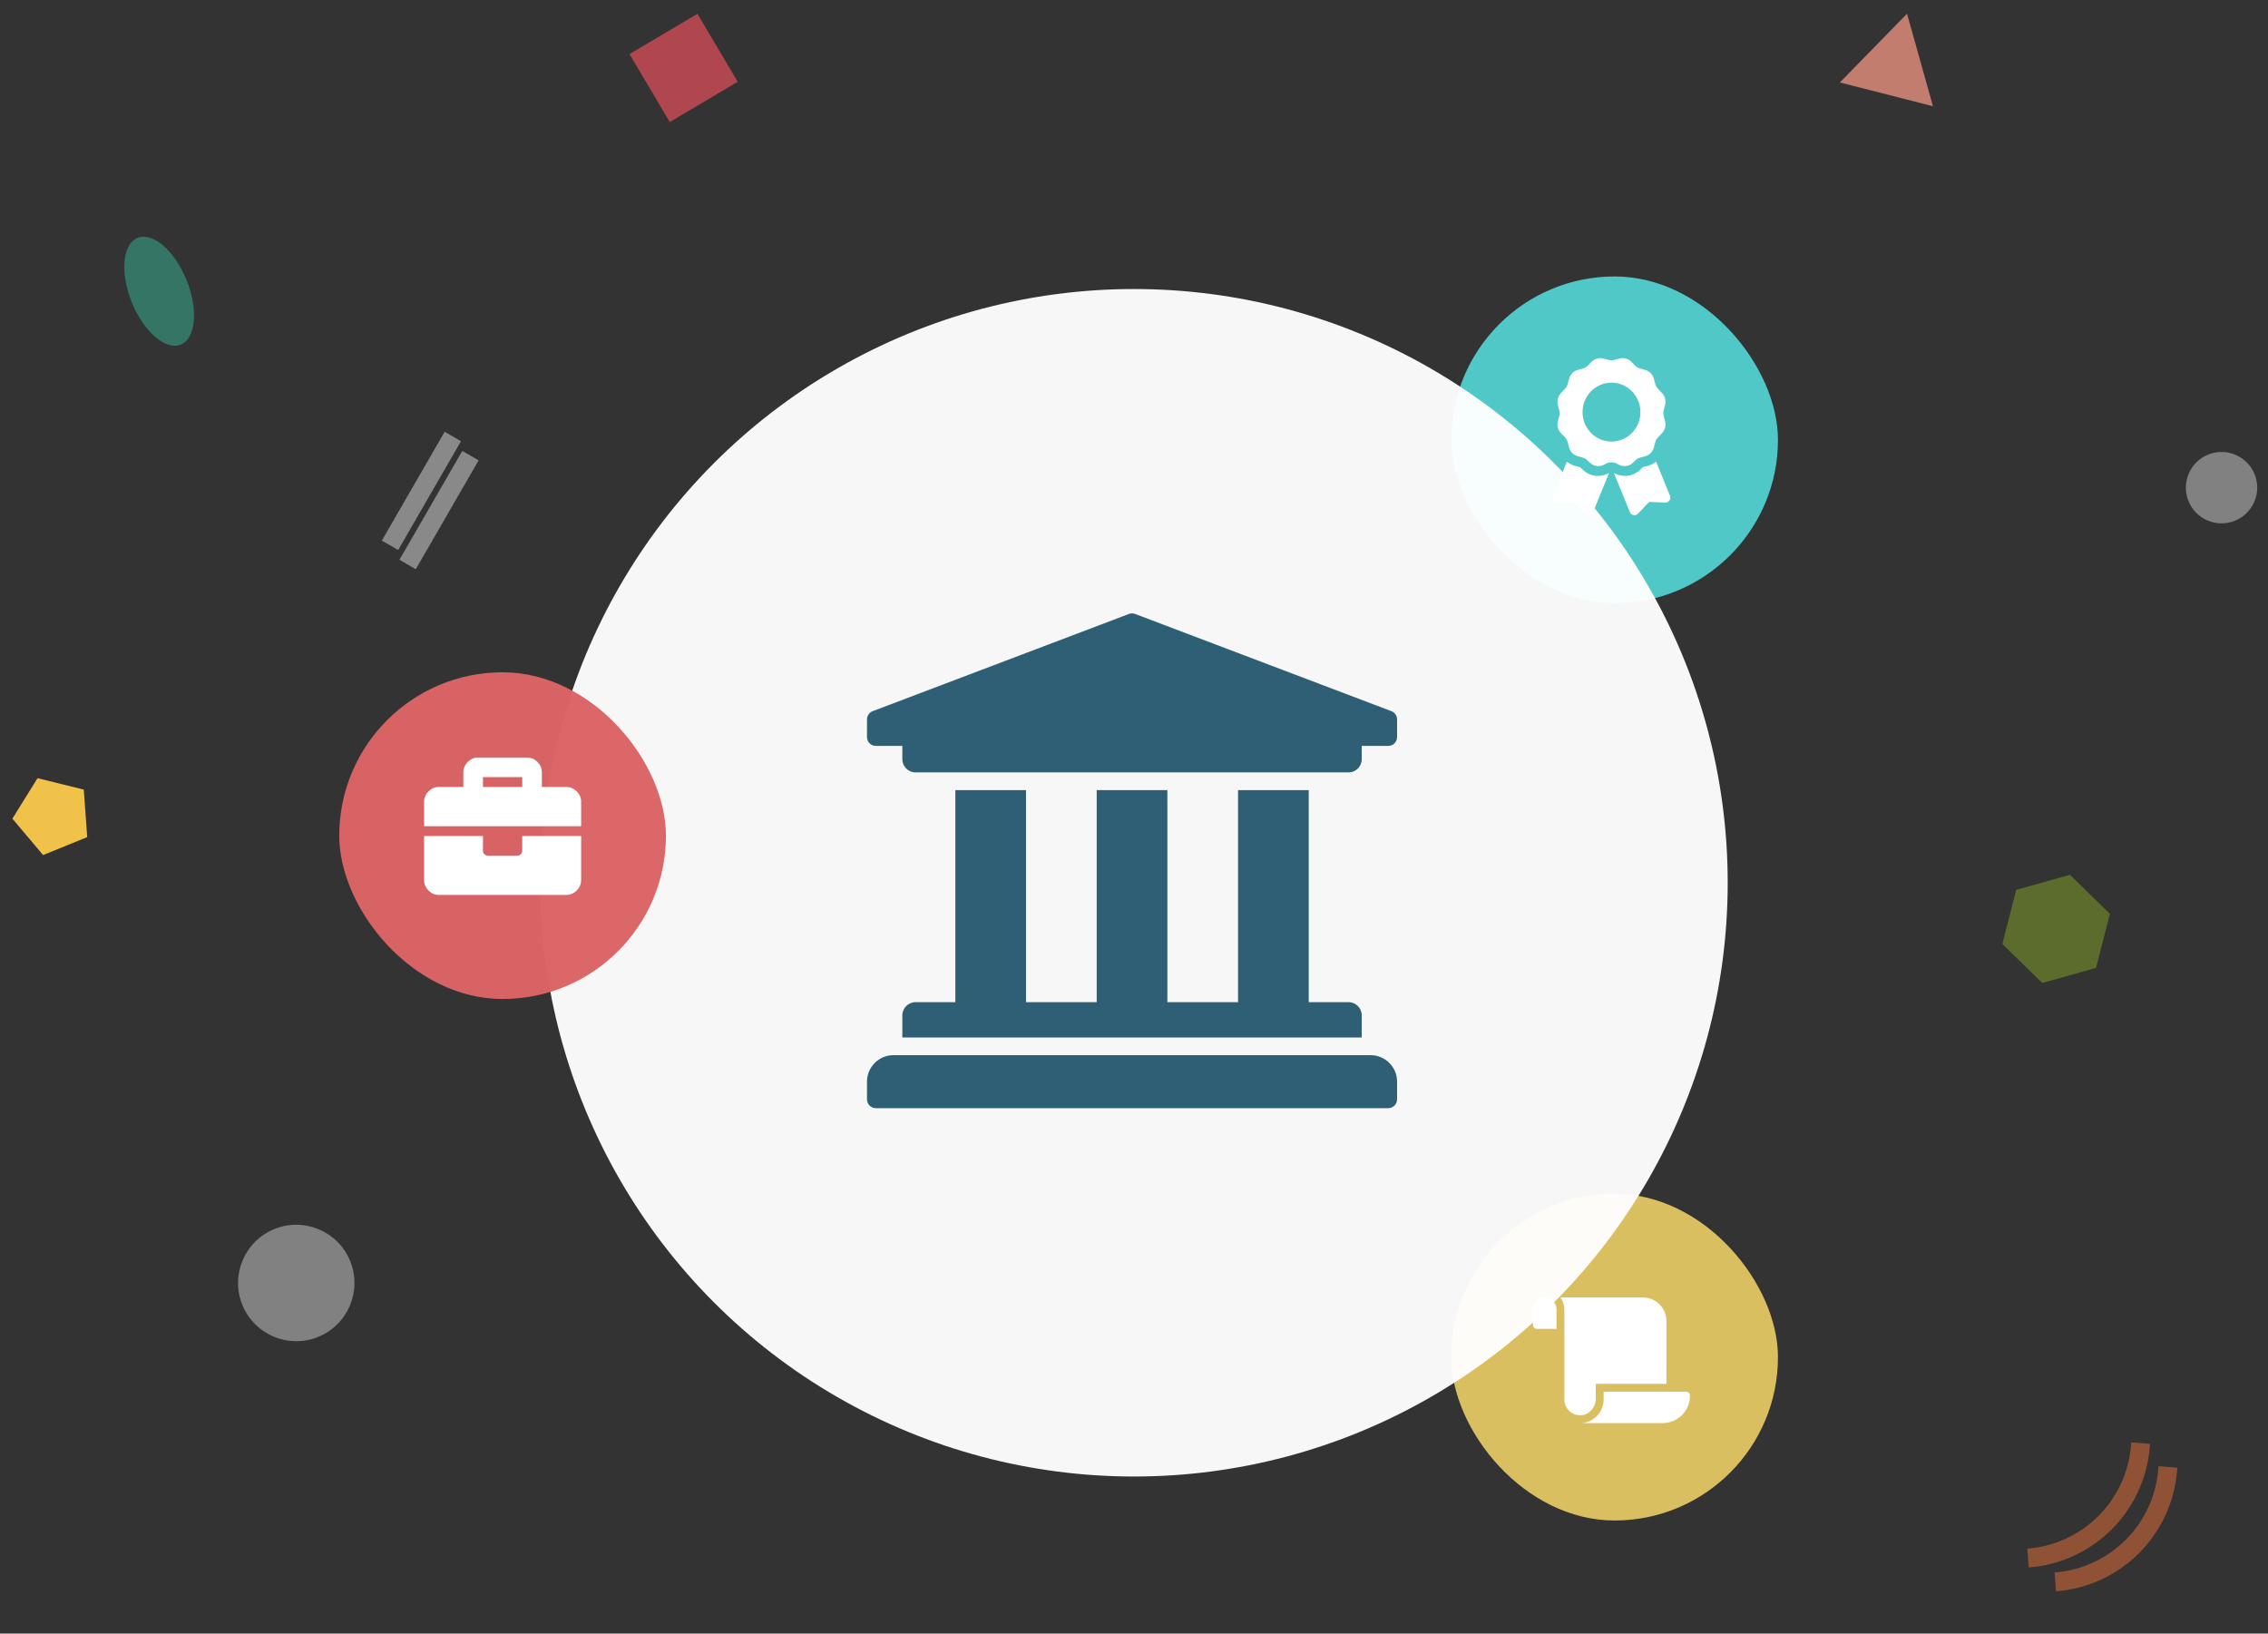<svg width="361" height="260" viewBox="0 0 361 260" fill="none" xmlns="http://www.w3.org/2000/svg">
<rect x="0" y="0" width="361" height="260" fill="#333333" stroke="none"/>
<path d="M303.543 2.185L307.673 16.908L292.857 13.123L303.543 2.185Z" fill="#FB9A85" fill-opacity="0.72"/>
<path d="M5.974 123.854L13.335 125.671L13.882 133.233L6.859 136.09L1.972 130.294L5.974 123.854Z" fill="#F0C24A"/>
<path d="M111.011 2.2L117.422 13.012L106.61 19.424L100.198 8.612L111.011 2.2Z" fill="#FE555F" fill-opacity="0.62"/>
<path d="M329.476 139.229L335.835 145.44L333.634 154.052L325.076 156.453L318.718 150.241L320.918 141.629L329.476 139.229Z" fill="#C3FD1F" fill-opacity="0.28"/>
<ellipse cx="25.336" cy="46.346" rx="4.706" ry="9.164" transform="rotate(-22.022 25.336 46.346)" fill="#35E1B8" fill-opacity="0.38"/>
<circle cx="47.156" cy="204.196" r="9.265" transform="rotate(-22.022 47.156 204.196)" fill="white" fill-opacity="0.38"/>
<circle cx="353.605" cy="77.616" r="5.68" transform="rotate(-22.022 353.605 77.616)" fill="white" fill-opacity="0.38"/>
<path d="M322.804 247.974V247.974C332.333 247.254 339.921 239.704 340.688 230.178L340.728 229.681" stroke="#DF6D3C" stroke-opacity="0.54" stroke-width="3"/>
<path d="M327.144 251.769V251.769C336.673 251.049 344.261 243.499 345.027 233.973L345.067 233.476" stroke="#DF6D3C" stroke-opacity="0.54" stroke-width="3"/>
<rect x="231" y="44" width="52" height="52" rx="26" fill="#53D1D1" fill-opacity="0.94"/>
<g clip-path="url(#clip0_746_7)">
<path d="M251.867 74.707C251.443 74.282 251.664 74.402 250.641 74.128C250.176 74.003 249.768 73.764 249.399 73.478L247.184 78.909C246.969 79.435 247.37 80.006 247.937 79.985L250.51 79.887L252.279 81.756C252.67 82.168 253.356 82.04 253.57 81.514L256.111 75.282C255.582 75.577 254.995 75.75 254.387 75.75C253.435 75.75 252.541 75.379 251.867 74.707ZM265.817 78.909L263.601 73.478C263.232 73.765 262.824 74.003 262.359 74.128C261.331 74.403 261.556 74.283 261.133 74.707C260.46 75.379 259.565 75.75 258.612 75.75C258.005 75.75 257.418 75.577 256.888 75.282L259.43 81.514C259.644 82.04 260.33 82.168 260.72 81.756L262.49 79.887L265.063 79.985C265.63 80.006 266.031 79.435 265.817 78.909ZM259.967 73.602C260.713 72.842 260.798 72.908 261.861 72.618C262.539 72.433 263.069 71.894 263.251 71.203C263.616 69.816 263.522 69.984 264.518 68.969C265.015 68.464 265.209 67.727 265.027 67.037C264.662 65.651 264.662 65.844 265.027 64.457C265.209 63.767 265.015 63.03 264.518 62.524C263.522 61.51 263.616 61.677 263.251 60.291C263.069 59.6 262.539 59.061 261.861 58.876C260.5 58.504 260.664 58.601 259.666 57.586C259.17 57.081 258.445 56.883 257.767 57.068C256.406 57.439 256.596 57.44 255.233 57.068C254.555 56.883 253.831 57.08 253.334 57.586C252.337 58.601 252.502 58.504 251.14 58.876C250.462 59.061 249.931 59.6 249.75 60.291C249.385 61.677 249.479 61.51 248.483 62.524C247.986 63.03 247.792 63.767 247.974 64.457C248.338 65.842 248.339 65.648 247.974 67.036C247.792 67.727 247.986 68.463 248.483 68.969C249.479 69.984 249.384 69.816 249.75 71.203C249.931 71.894 250.462 72.433 251.14 72.618C252.233 72.916 252.314 72.869 253.033 73.602C253.679 74.259 254.686 74.377 255.462 73.886C255.772 73.689 256.133 73.584 256.5 73.584C256.868 73.584 257.228 73.689 257.539 73.886C258.315 74.377 259.321 74.259 259.967 73.602ZM251.894 65.592C251.894 63.002 253.956 60.903 256.5 60.903C259.044 60.903 261.107 63.002 261.107 65.592C261.107 68.181 259.044 70.28 256.5 70.28C253.956 70.28 251.894 68.181 251.894 65.592Z" fill="white"/>
</g>
<rect x="231" y="190" width="52" height="52" rx="26" fill="#E4C864" fill-opacity="0.94"/>
<path d="M245.875 206.5C244.841 206.5 244 207.341 244 208.375V210.875C244 211.22 244.28 211.5 244.625 211.5H247.75V208.375C247.75 207.341 246.909 206.5 245.875 206.5ZM254 222.616V220.25H265.25V210.25C265.25 208.182 263.568 206.5 261.5 206.5H248.359C248.755 207.024 249 207.669 249 208.375V222.75C249 224.268 250.354 225.471 251.92 225.216C253.149 225.016 254 223.862 254 222.616ZM255.25 221.5V222.75C255.25 224.818 253.568 226.5 251.5 226.5H264.625C267.041 226.5 269 224.541 269 222.125C269 221.78 268.72 221.5 268.375 221.5H255.25Z" fill="white"/>
<line x1="62.077" y1="86.791" x2="72.077" y2="69.471" stroke="white" stroke-opacity="0.39" stroke-width="3"/>
<line x1="62.077" y1="86.791" x2="72.077" y2="69.471" stroke="white" stroke-opacity="0.06" stroke-width="3"/>
<line x1="64.882" y1="89.843" x2="74.881" y2="72.523" stroke="white" stroke-opacity="0.39" stroke-width="3"/>
<line x1="64.882" y1="89.843" x2="74.881" y2="72.523" stroke="white" stroke-opacity="0.06" stroke-width="3"/>
<circle cx="180.5" cy="140.5" r="94.5" fill="white" fill-opacity="0.96"/>
<rect x="54" y="107" width="52" height="52" rx="26" fill="#DA6465" fill-opacity="0.98"/>
<path d="M222.375 114.5V117.312C222.375 117.685 222.227 118.043 221.963 118.307C221.699 118.571 221.342 118.719 220.969 118.719H216.75V120.828C216.75 121.993 215.806 122.937 214.641 122.937H145.734C144.569 122.937 143.625 121.993 143.625 120.828V118.719H139.406C139.033 118.719 138.676 118.571 138.412 118.307C138.148 118.043 138 117.685 138 117.312V114.5C138 114.222 138.083 113.95 138.237 113.719C138.392 113.487 138.611 113.307 138.869 113.201L179.65 97.732C179.994 97.589 180.381 97.589 180.725 97.732L221.506 113.201C221.764 113.307 221.983 113.487 222.138 113.719C222.292 113.95 222.375 114.222 222.375 114.5ZM218.156 167.937H142.219C139.889 167.937 138 169.826 138 172.156V174.969C138 175.342 138.148 175.699 138.412 175.963C138.676 176.227 139.033 176.375 139.406 176.375H220.969C221.342 176.375 221.699 176.227 221.963 175.963C222.227 175.699 222.375 175.342 222.375 174.969V172.156C222.375 169.826 220.486 167.937 218.156 167.937ZM152.062 125.75V159.5H145.734C144.569 159.5 143.625 160.444 143.625 161.609V165.125H216.75V161.609C216.75 160.444 215.806 159.5 214.641 159.5H208.312V125.75H197.062V159.5H185.812V125.75H174.562V159.5H163.312V125.75H152.062Z" fill="#2F5F74"/>
<g clip-path="url(#clip1_746_7)">
<path d="M83.125 135.406C83.125 135.838 82.775 136.188 82.344 136.188H77.656C77.225 136.188 76.875 135.838 76.875 135.406V133.062H67.5V140.094C67.5 141.344 68.594 142.438 69.844 142.438H90.156C91.406 142.438 92.5 141.344 92.5 140.094V133.062H83.125V135.406ZM90.156 125.25H86.25V122.906C86.25 121.656 85.156 120.562 83.906 120.562H76.094C74.844 120.562 73.75 121.656 73.75 122.906V125.25H69.844C68.594 125.25 67.5 126.344 67.5 127.594V131.5H92.5V127.594C92.5 126.344 91.406 125.25 90.156 125.25ZM83.125 125.25H76.875V123.688H83.125V125.25Z" fill="white"/>
</g>
<defs>
<clipPath id="clip0_746_7">
<rect width="25" height="25" fill="white" transform="translate(244 57)"/>
</clipPath>
<clipPath id="clip1_746_7">
<rect width="25" height="25" fill="white" transform="translate(67.5 119)"/>
</clipPath>
</defs>
</svg>
